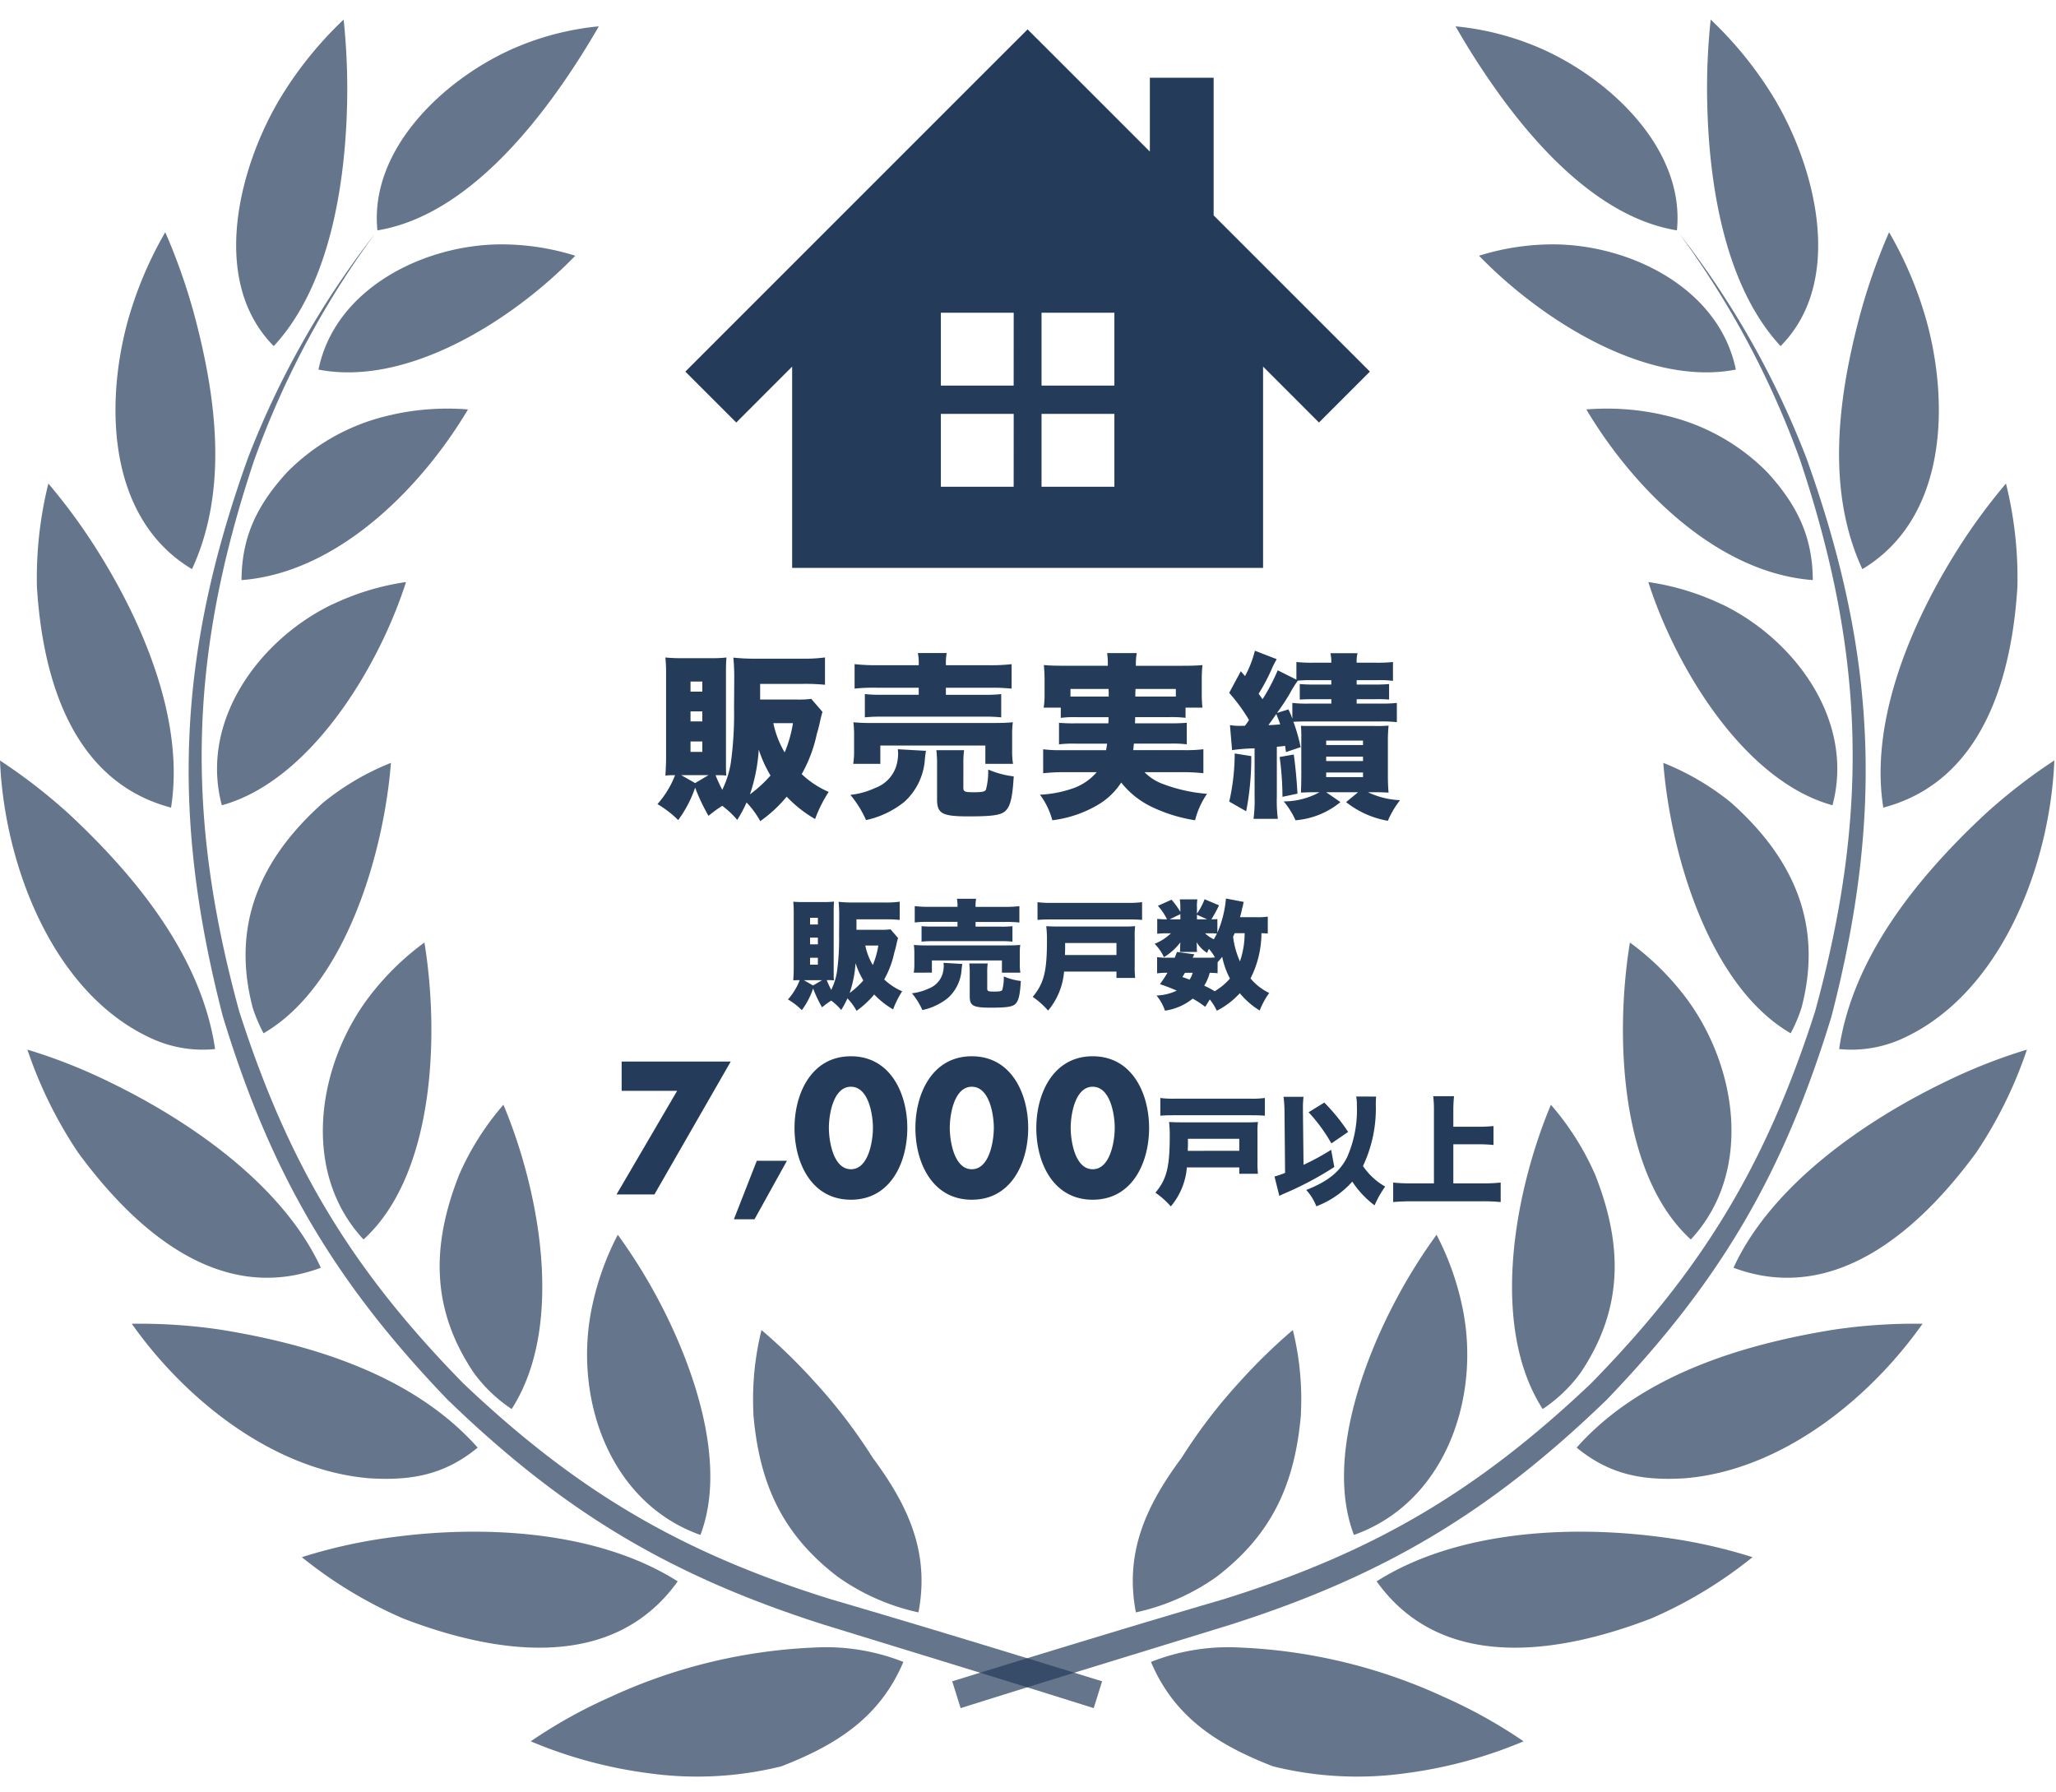 <?xml version="1.0" encoding="UTF-8"?> <svg xmlns="http://www.w3.org/2000/svg" xmlns:xlink="http://www.w3.org/1999/xlink" width="210" height="183" viewBox="0 0 210 183"><defs><clipPath id="clip-path"><path id="パス_11" data-name="パス 11" d="M0,0H210V183H0Z" transform="translate(9 219)" fill="#fff"></path></clipPath></defs><g id="マスクグループ_4" data-name="マスクグループ 4" transform="translate(-9 -219)" clip-path="url(#clip-path)"><g id="グループ_5" data-name="グループ 5" transform="translate(5 214)"><g id="グループ_4" data-name="グループ 4" transform="translate(4 7.01)"><path id="パス_6" data-name="パス 6" d="M153.03,7.47c4.28,5.95,10.64,12.81,18.25,14.05.87-8.57-7.33-15.92-14.54-18.85A28.494,28.494,0,0,0,148.67.68a79.094,79.094,0,0,0,4.36,6.79h0Zm37.01,22.47c-2.27,8.42-3.6,18.01.18,26.18,8.43-5.04,8.91-16.33,6.67-24.93a38.939,38.939,0,0,0-3.94-9.48,61.378,61.378,0,0,0-2.91,8.23h0Zm9.65,24.59c-4.54,7.3-8.73,17.17-7.33,25.95,10.14-2.67,13.13-13.27,13.7-22.58a40.056,40.056,0,0,0-1.17-10.52,59.841,59.841,0,0,0-5.2,7.15h0ZM202.7,81.2c-6.76,6.32-13.46,14.48-14.85,23.94a12.537,12.537,0,0,0,6.68-1.17c9.93-4.66,14.87-17.69,15.3-28.31a56.976,56.976,0,0,0-7.12,5.53h0Zm-4.26,27.41c-8.07,3.93-17.52,10.46-21.38,18.87,10.38,3.87,19.07-3.95,24.81-11.79a44.144,44.144,0,0,0,5.16-10.49,55.691,55.691,0,0,0-8.59,3.41h0Zm-11.31,25.22c-9.37,1.54-19.57,4.68-26.09,12.02,3.39,2.79,6.79,3.4,11.09,3.13,9.73-.82,18.71-7.95,24.24-15.78a56.062,56.062,0,0,0-9.24.63h0Zm-17.31,21.18c-9.37-1.27-21.01-.7-29.21,4.5,6.68,9.35,18.7,7.39,28.05,3.79A44.716,44.716,0,0,0,179,157.04a53.257,53.257,0,0,0-9.17-2.03h0ZM174.38,8.68c.19,8.09,1.76,18.49,7.49,24.66,6.64-6.69,3.52-18.46-.77-25.5a38.5,38.5,0,0,0-6.37-7.85,66.254,66.254,0,0,0-.35,8.68h0ZM147.27,171.22a55.174,55.174,0,0,0-20.85-4.96,21.458,21.458,0,0,0-8.86,1.48c2.41,5.7,6.87,8.49,12.45,10.66a35.74,35.74,0,0,0,13.55.71,46.336,46.336,0,0,0,12.06-3.26,51,51,0,0,0-8.34-4.62h0ZM169.76,40.35a21.316,21.316,0,0,1,10.76,5.89c2.99,3.27,4.62,6.51,4.64,11-9.74-.73-18.3-9.31-23.13-17.43a25.989,25.989,0,0,1,7.72.53h0Zm6.13,19.37c7.47,3.6,13.58,11.92,11.28,20.52-9.06-2.49-16.05-14.15-18.81-22.8a26.153,26.153,0,0,1,7.53,2.29h0Zm.92,20.25c6.38,5.68,9.43,12.44,7.2,20.94a15.487,15.487,0,0,1-1.11,2.62c-8.37-4.86-12.29-18.42-13.01-27.62a26.439,26.439,0,0,1,6.92,4.06Zm-4.49,20.09c5.15,7,6.73,17.71.38,24.53-7.27-6.62-7.76-20.92-6.22-30.33a27.45,27.45,0,0,1,5.84,5.8Zm-9.44,17.79c2.88,7.22,2.99,13.78-1.45,20.37a15.222,15.222,0,0,1-3.86,3.69c-5.45-8.48-2.87-22.23.84-31.08a27.986,27.986,0,0,1,4.46,7.01h0Zm-13.39,14.28c1.63,8.99-2.02,19.38-11.2,22.64-2.85-7.46.86-17.64,4.43-24.27a54.794,54.794,0,0,1,4.01-6.39,28.559,28.559,0,0,1,2.76,8.02h0Zm9.16-109.18c7.85.02,16.95,4.48,18.65,12.79-9.19,1.78-19.98-5.17-26.23-11.63a25.3,25.3,0,0,1,7.58-1.16Zm-25.77,119.5c-.61,7.05-2.91,12.22-8.6,16.58a22.465,22.465,0,0,1-8.26,3.65c-1.18-6.14,1.07-10.94,4.67-15.79a54.083,54.083,0,0,1,5.87-7.69,57.885,57.885,0,0,1,5.49-5.36,29.4,29.4,0,0,1,.82,8.61h0Z" fill="rgba(36,59,90,0.7)"></path><path id="パス_7" data-name="パス 7" d="M171.35,21.62A90.847,90.847,0,0,1,183.87,45c6.64,19.9,7.07,36.08,1.52,56.31-5,15.58-11.44,26.31-22.89,37.99-11.62,11.02-22.24,17.28-37.54,22.04-9.26,2.71-18.48,5.53-27.7,8.38.29.91.57,1.83.86,2.74,9.2-2.9,18.4-5.7,27.61-8.54,15.69-5.01,26.57-11.53,38.4-22.98,11.59-12.07,18.06-23.13,22.94-39.14,5.33-20.6,4.62-37.02-2.57-57.04a89.738,89.738,0,0,0-13.16-23.14h0Z" fill="rgba(36,59,90,0.7)"></path><path id="パス_8" data-name="パス 8" d="M56.8,7.47c-4.28,5.95-10.64,12.81-18.25,14.05C37.68,12.95,45.88,5.6,53.09,2.67A28.494,28.494,0,0,1,61.16.68,79.1,79.1,0,0,1,56.8,7.47h0ZM19.79,29.94c2.27,8.42,3.6,18.01-.18,26.18-8.43-5.04-8.91-16.33-6.67-24.93a38.939,38.939,0,0,1,3.94-9.48,61.377,61.377,0,0,1,2.91,8.23h0ZM10.14,54.53c4.54,7.3,8.73,17.17,7.33,25.95C7.33,77.81,4.34,67.21,3.77,57.9A40.056,40.056,0,0,1,4.94,47.38a59.842,59.842,0,0,1,5.2,7.15h0ZM7.12,81.2c6.76,6.32,13.46,14.48,14.85,23.94a12.537,12.537,0,0,1-6.68-1.17C5.37,99.32.43,86.3,0,75.67A56.976,56.976,0,0,1,7.12,81.2Zm4.27,27.41c8.07,3.93,17.52,10.46,21.38,18.87-10.38,3.87-19.07-3.95-24.81-11.79A44.145,44.145,0,0,1,2.8,105.2a55.691,55.691,0,0,1,8.59,3.41h0ZM22.7,133.83c9.37,1.54,19.57,4.68,26.09,12.02-3.39,2.79-6.79,3.4-11.09,3.13-9.73-.82-18.71-7.95-24.24-15.78a56.062,56.062,0,0,1,9.24.63h0Zm17.31,21.18c9.37-1.27,21.01-.7,29.21,4.5-6.68,9.35-18.7,7.39-28.05,3.79a44.716,44.716,0,0,1-10.34-6.26A53.257,53.257,0,0,1,40,155.01h0ZM35.45,8.68c-.19,8.09-1.76,18.49-7.49,24.66-6.64-6.69-3.52-18.46.77-25.5A38.5,38.5,0,0,1,35.1-.01a68.036,68.036,0,0,1,.35,8.68h0ZM62.56,171.22a55.174,55.174,0,0,1,20.85-4.96,21.458,21.458,0,0,1,8.86,1.48c-2.41,5.7-6.87,8.49-12.45,10.66a35.74,35.74,0,0,1-13.55.71,46.336,46.336,0,0,1-12.06-3.26,51,51,0,0,1,8.34-4.62h0ZM40.07,40.35a21.275,21.275,0,0,0-10.76,5.89c-2.99,3.27-4.62,6.51-4.64,11,9.74-.73,18.3-9.31,23.13-17.43a25.989,25.989,0,0,0-7.72.53h0ZM33.94,59.72c-7.47,3.6-13.58,11.92-11.28,20.52,9.06-2.49,16.05-14.15,18.81-22.8a26.153,26.153,0,0,0-7.53,2.29h0Zm-.93,20.25c-6.38,5.68-9.43,12.44-7.2,20.94a15.487,15.487,0,0,0,1.11,2.62c8.37-4.86,12.29-18.42,13.01-27.62a26.439,26.439,0,0,0-6.92,4.06h0Zm4.5,20.09c-5.15,7-6.73,17.71-.38,24.53,7.27-6.62,7.76-20.92,6.22-30.33a27.45,27.45,0,0,0-5.84,5.8Zm9.44,17.79c-2.88,7.22-2.99,13.78,1.45,20.37a15.222,15.222,0,0,0,3.86,3.69c5.45-8.48,2.87-22.23-.84-31.08a27.986,27.986,0,0,0-4.46,7.01h0Zm13.39,14.28c-1.63,8.99,2.02,19.38,11.2,22.64,2.85-7.46-.86-17.64-4.43-24.27a54.793,54.793,0,0,0-4.01-6.39,28.559,28.559,0,0,0-2.76,8.02ZM51.18,22.95c-7.85.02-16.95,4.48-18.65,12.79,9.19,1.78,19.98-5.17,26.23-11.63a25.3,25.3,0,0,0-7.58-1.16Zm25.77,119.5c.61,7.05,2.91,12.22,8.6,16.58a22.465,22.465,0,0,0,8.26,3.65c1.18-6.14-1.07-10.94-4.67-15.79a54.083,54.083,0,0,0-5.87-7.69,57.885,57.885,0,0,0-5.49-5.36,29.4,29.4,0,0,0-.82,8.61h0Z" fill="rgba(36,59,90,0.7)"></path><path id="パス_9" data-name="パス 9" d="M38.48,21.62A90.847,90.847,0,0,0,25.96,45c-6.64,19.9-7.07,36.08-1.52,56.31,5,15.58,11.44,26.31,22.89,37.99,11.62,11.02,22.24,17.28,37.54,22.04,9.26,2.71,18.48,5.53,27.7,8.38-.29.91-.57,1.83-.86,2.74-9.19-2.9-18.4-5.7-27.61-8.54-15.69-5.01-26.57-11.53-38.4-22.98-11.59-12.07-18.06-23.13-22.94-39.14-5.33-20.6-4.62-37.02,2.57-57.04A89.738,89.738,0,0,1,38.49,21.62h0Z" fill="rgba(36,59,90,0.7)"></path></g><g id="家のアイコン素材" transform="translate(74 -46.625)"><path id="パス_10" data-name="パス 10" d="M53.961,73.624V59.563H47.447V67.11l-7.289-7.291-5.2-5.194-5.2,5.194L0,89.582l5.2,5.2,5.71-5.712v20.557h48.1V89.068l5.71,5.712,5.2-5.2ZM33.536,101.342H26.1V93.9h7.44Zm0-10.332H26.1V83.567h7.44Zm10.287,10.332h-7.44V93.9h7.44Zm0-10.332h-7.44V83.567h7.44Z" fill="#243b5a"></path></g><path id="パス_14" data-name="パス 14" d="M-22.14-10.62a9.024,9.024,0,0,1-1.44.072h-3.78v-1.6h4.41a20.187,20.187,0,0,1,2.214.09v-2.79a15.582,15.582,0,0,1-2.232.126h-4.95a19.787,19.787,0,0,1-2.178-.108,20.041,20.041,0,0,1,.09,2.2c0,.864-.018,2.7-.018,2.97a36.471,36.471,0,0,1-.324,5.544,9.759,9.759,0,0,1-.882,2.79c-.234-.468-.468-.954-.684-1.494a8.681,8.681,0,0,1,1.1.036c-.036-.378-.036-.666-.036-1.494v-9.144c0-.666.018-1.008.054-1.422a11.774,11.774,0,0,1-1.458.072h-3.2a15.546,15.546,0,0,1-1.584-.072,15.335,15.335,0,0,1,.072,1.62v8.478c0,.594-.018,1.188-.072,1.962a7.135,7.135,0,0,1,.99-.036,9.726,9.726,0,0,1-1.8,2.952A10.6,10.6,0,0,1-35.73,1.764,12.149,12.149,0,0,0-34-1.548a20.023,20.023,0,0,0,1.368,2.88A13.371,13.371,0,0,1-31.23.306a8.949,8.949,0,0,1,1.53,1.44,12.908,12.908,0,0,0,.954-1.782,9.2,9.2,0,0,1,1.4,1.908,13.984,13.984,0,0,0,2.7-2.5,12.816,12.816,0,0,0,2.9,2.286,13.756,13.756,0,0,1,1.386-2.772,9.4,9.4,0,0,1-2.754-1.818,14.369,14.369,0,0,0,1.548-4.122,13.948,13.948,0,0,0,.36-1.422c.126-.522.126-.522.216-.81ZM-34-2.016l-1.422-.81h2.79Zm6.5-3.42A12.756,12.756,0,0,0-26.3-2.79,12.826,12.826,0,0,1-28.4-.864,17.63,17.63,0,0,0-27.5-5.436Zm3.492-2.7a12.742,12.742,0,0,1-.846,2.988A9.72,9.72,0,0,1-26.01-8.136ZM-34.47-12.384h1.206v1.026H-34.47Zm0,3.042h1.206v1.026H-34.47Zm0,3.078h1.206V-5.2H-34.47Zm23.31-7.794h-4.23a18.419,18.419,0,0,1-2.322-.108v2.5a18.76,18.76,0,0,1,2.25-.09h4.3v.72H-14.9a14.8,14.8,0,0,1-1.764-.072V-8.73A15.392,15.392,0,0,1-14.9-8.8H-4.518a15.144,15.144,0,0,1,1.782.072v-2.376a14.949,14.949,0,0,1-1.782.072h-3.87v-.72h4.482a18.429,18.429,0,0,1,2.232.09v-2.5a18.093,18.093,0,0,1-2.3.108h-4.41v-.09A4.854,4.854,0,0,1-8.3-15.3H-11.25a5.138,5.138,0,0,1,.09,1.152Zm-3.924,10.08V-5.85H-4.356v1.872H-1.53a8.017,8.017,0,0,1-.09-1.386V-6.912a8.665,8.665,0,0,1,.072-1.314c-.648.054-1.1.072-2.088.072H-15.8a19.675,19.675,0,0,1-2.034-.072,10.7,10.7,0,0,1,.072,1.4v1.494a8.231,8.231,0,0,1-.09,1.35ZM-13.3-5.472a4.413,4.413,0,0,1,.036.486,4.641,4.641,0,0,1-.18,1.188,3.51,3.51,0,0,1-2.178,2.286,7.991,7.991,0,0,1-2.52.7,11.053,11.053,0,0,1,1.6,2.574A9.358,9.358,0,0,0-12.618-.108,6.451,6.451,0,0,0-10.53-4.5c.054-.5.072-.576.108-.81Zm6.7,1.494a9.539,9.539,0,0,1,.072-1.4H-9.36a11.677,11.677,0,0,1,.072,1.548V-.36c0,1.476.522,1.746,3.258,1.746,2.5,0,3.348-.144,3.78-.612.468-.5.666-1.368.792-3.474a9.341,9.341,0,0,1-2.61-.7A7.091,7.091,0,0,1-4.3-1.332c-.108.2-.414.252-1.224.252-.954,0-1.08-.054-1.08-.486ZM8.226-8.748c0,.288,0,.288-.018.63H4.842a16.506,16.506,0,0,1-1.674-.054v2.2a11.77,11.77,0,0,1,1.674-.072h3.24c-.036.252-.054.378-.108.666H3.564a13.9,13.9,0,0,1-2.016-.09v2.448C2.3-3.1,2.97-3.132,3.726-3.132H7.02A5.64,5.64,0,0,1,4.482-1.44a11.913,11.913,0,0,1-3.258.612,7.654,7.654,0,0,1,1.26,2.61A12.04,12.04,0,0,0,6.966.306,7.194,7.194,0,0,0,9.522-2.07,8.851,8.851,0,0,0,12.87.522a15.75,15.75,0,0,0,4.194,1.26,8.342,8.342,0,0,1,1.224-2.7,16.335,16.335,0,0,1-4.752-1.1A5.03,5.03,0,0,1,11.9-3.132h3.8a20.962,20.962,0,0,1,2.214.108V-5.472a14.77,14.77,0,0,1-2.07.09H10.746c.036-.27.036-.324.072-.666h3.708a12.073,12.073,0,0,1,1.692.072v-2.2a16.447,16.447,0,0,1-1.692.054h-3.6c.018-.306.018-.306.018-.63h3.474a11.935,11.935,0,0,1,1.674.072V-9.72H17.82a11.622,11.622,0,0,1-.072-1.4v-1.548a13.335,13.335,0,0,1,.072-1.4c-.594.054-1.17.072-2.16.072H11.016v-.144a6.64,6.64,0,0,1,.09-1.152H8.082a7.544,7.544,0,0,1,.072,1.17V-14H3.78c-.99,0-1.584-.018-2.16-.072.054.612.072.99.072,1.458v1.476A7.834,7.834,0,0,1,1.6-9.72H3.348v1.044a10.7,10.7,0,0,1,1.638-.072Zm6.876-2.88v.774h-4.14c0-.252,0-.27.018-.774Zm-6.876,0c.018.288.018.378.018.774H4.338v-.774ZM20.844-5.382a18.278,18.278,0,0,1,2.3-.18V-.63a14.565,14.565,0,0,1-.108,2.268h2.484A14.289,14.289,0,0,1,25.416-.63V-5.724c.378-.036.378-.036.846-.09.036.234.036.306.09.63l1.494-.5a17.112,17.112,0,0,0-.738-2.592c.234-.018.882-.036,1.638-.036H36a14.88,14.88,0,0,1,1.674.072v-1.962A14.279,14.279,0,0,1,36-10.134H33.57v-.45h1.89a13.837,13.837,0,0,1,1.422.036v-1.584c-.432.036-.792.054-1.422.054H33.57v-.45h2.142a9.882,9.882,0,0,1,1.566.072v-1.926a14.616,14.616,0,0,1-1.692.072H33.57a3.473,3.473,0,0,1,.09-.972H30.888a3.631,3.631,0,0,1,.09.972H29.106a14.816,14.816,0,0,1-1.692-.072v1.8l-1.908-.954a19.441,19.441,0,0,1-1.548,2.952c-.18-.252-.234-.324-.4-.558a19.569,19.569,0,0,0,1.35-2.556,7.746,7.746,0,0,1,.5-.972l-2.232-.864a11.136,11.136,0,0,1-1.008,2.592l-.432-.5-1.188,2.214A17.513,17.513,0,0,1,22.572-8.46c-.126.2-.126.2-.414.594h-.252a6.229,6.229,0,0,1-1.278-.072Zm10.134-7.146v.45H29.2c-.612,0-1.008-.018-1.44-.054v1.584c.378-.018.684-.036,1.44-.036h1.782v.45H28.71A12.213,12.213,0,0,1,27-10.206v1.62a7.271,7.271,0,0,0-.4-.954l-1.17.36a21.882,21.882,0,0,0,1.3-1.962,10.909,10.909,0,0,1,.828-1.332,11.657,11.657,0,0,1,1.4-.054ZM25.362-9.072c.234.594.27.666.4,1.062-.468.036-.864.072-1.206.072C24.8-8.28,24.894-8.388,25.362-9.072Zm4.41,7.992a7.577,7.577,0,0,1-3.654.936,8.211,8.211,0,0,1,1.206,1.926,8.259,8.259,0,0,0,4.59-1.854L30.456-1.08h3.258L32.49-.072a9.431,9.431,0,0,0,4.266,1.908A9.423,9.423,0,0,1,38-.27a8.434,8.434,0,0,1-3.276-.81h.648c.54,0,.54,0,1.458.036-.054-.558-.072-1.134-.072-1.782V-6.21a15.948,15.948,0,0,1,.072-1.674,14.9,14.9,0,0,1-1.494.036H29.3c-.9,0-.972,0-1.422-.018a13.418,13.418,0,0,1,.036,1.386v3.744c0,.576-.018,1.314-.036,1.692.918-.036.918-.036,1.44-.036Zm.684-5.274h3.762v.45H30.456Zm0,1.638h3.762v.45H30.456Zm0,1.62h3.762v.468H30.456ZM21.114-5.04a22.566,22.566,0,0,1-.558,4.914l1.728.99a28.471,28.471,0,0,0,.522-5.634Zm4.59.36a30.949,30.949,0,0,1,.288,4.068l1.53-.324c-.054-1.152-.216-2.916-.378-4Z" transform="translate(109 87)" fill="#243b5a"></path><path id="パス_13" data-name="パス 13" d="M-38.835-10.584-45.027,0h3.87l7.794-13.572H-44.505v2.988ZM-30.7-3.438l-2.34,5.976h2.106l3.312-5.976Zm9.612-10.674c-4.032,0-5.76,3.8-5.76,7.326S-25.137.54-21.087.54s5.76-3.8,5.76-7.326S-17.055-14.112-21.087-14.112Zm0,3.114c1.818,0,2.25,2.88,2.25,4.194s-.432,4.23-2.25,4.23-2.25-2.916-2.25-4.23S-22.905-11-21.087-11Zm12.348-3.114c-4.032,0-5.76,3.8-5.76,7.326S-12.789.54-8.739.54s5.76-3.8,5.76-7.326S-4.707-14.112-8.739-14.112Zm0,3.114c1.818,0,2.25,2.88,2.25,4.194s-.432,4.23-2.25,4.23-2.25-2.916-2.25-4.23S-10.557-11-8.739-11ZM3.609-14.112c-4.032,0-5.76,3.8-5.76,7.326S-.441.54,3.609.54s5.76-3.8,5.76-7.326S7.641-14.112,3.609-14.112Zm0,3.114c1.818,0,2.25,2.88,2.25,4.194s-.432,4.23-2.25,4.23S1.359-5.49,1.359-6.8,1.791-11,3.609-11ZM21.195-9.852a9.678,9.678,0,0,1-1.452.072H11.955a9.693,9.693,0,0,1-1.44-.072V-8.04c.42-.036.792-.048,1.44-.048h7.788c.684,0,1.008.012,1.452.048ZM18.579-2.76v.648h1.908a10.344,10.344,0,0,1-.048-1.248V-6.24A7.649,7.649,0,0,1,20.487-7.4c-.324.024-.576.036-1.08.036h-6.7c-.588,0-.888-.012-1.3-.036a11.353,11.353,0,0,1,.072,1.368c0,3.264-.312,4.476-1.464,5.856a8.379,8.379,0,0,1,1.572,1.4A7.057,7.057,0,0,0,13.227-2.76ZM13.311-4.452a.264.264,0,0,0,.012-.1v-.18c0-.072.012-.156.012-.24v-.708h5.244v1.224ZM30.519-10a3.968,3.968,0,0,1,.072.888A11.93,11.93,0,0,1,29.583-3.78c-.756,1.488-1.968,2.46-4.164,3.324a5.242,5.242,0,0,1,1.032,1.668,9.354,9.354,0,0,0,3.672-2.52A9.626,9.626,0,0,0,32.4,1.116,9.962,9.962,0,0,1,33.483-.8a6.83,6.83,0,0,1-2.268-2.1A13.761,13.761,0,0,0,32.523-9.24c.012-.444.012-.528.036-.756Zm-7.26,7.8a10.773,10.773,0,0,1-1.08.372l.492,1.98c.132-.072.288-.144.36-.18A33.989,33.989,0,0,0,28.287-2.8L27.963-4.56a24.1,24.1,0,0,1-2.82,1.536l-.06-5.352v-.336a8.871,8.871,0,0,1,.06-1.26H23.1a12.075,12.075,0,0,1,.1,1.6Zm2.4-6.192a16.492,16.492,0,0,1,2.328,3.18L29.7-6.384a19.573,19.573,0,0,0-2.436-3ZM40.443-5.124h2.568c.54,0,1.008.024,1.536.072V-6.984c-.516.048-.984.072-1.536.072H40.443V-8.52a14.2,14.2,0,0,1,.072-1.512H38.391a11.829,11.829,0,0,1,.072,1.512v7.392H36.207A17.254,17.254,0,0,1,34.3-1.212V.78C34.923.72,35.6.7,36.207.7h7.236A17.184,17.184,0,0,1,45.279.78V-1.212a16.991,16.991,0,0,1-1.872.084H40.443Z" transform="translate(112 127)" fill="#243b5a"></path><path id="パス_12" data-name="パス 12" d="M-14.04-7.08a6.016,6.016,0,0,1-.96.048h-2.52V-8.1h2.94a13.458,13.458,0,0,1,1.476.06V-9.9a10.388,10.388,0,0,1-1.488.084h-3.3a13.191,13.191,0,0,1-1.452-.072,13.361,13.361,0,0,1,.06,1.464c0,.576-.012,1.8-.012,1.98a24.314,24.314,0,0,1-.216,3.7A6.506,6.506,0,0,1-20.1-.888c-.156-.312-.312-.636-.456-1a5.788,5.788,0,0,1,.732.024c-.024-.252-.024-.444-.024-1v-6.1c0-.444.012-.672.036-.948a7.849,7.849,0,0,1-.972.048H-22.92A10.364,10.364,0,0,1-23.976-9.9a10.222,10.222,0,0,1,.048,1.08v5.652c0,.4-.012.792-.048,1.308a4.757,4.757,0,0,1,.66-.024,6.484,6.484,0,0,1-1.2,1.968A7.064,7.064,0,0,1-23.1,1.176a8.1,8.1,0,0,0,1.152-2.208,13.349,13.349,0,0,0,.912,1.92A8.914,8.914,0,0,1-20.1.2a5.966,5.966,0,0,1,1.02.96,8.605,8.605,0,0,0,.636-1.188,6.132,6.132,0,0,1,.936,1.272,9.323,9.323,0,0,0,1.8-1.668A8.544,8.544,0,0,0-13.776,1.1a9.171,9.171,0,0,1,.924-1.848,6.267,6.267,0,0,1-1.836-1.212A9.579,9.579,0,0,0-13.656-4.7a9.3,9.3,0,0,0,.24-.948c.084-.348.084-.348.144-.54Zm-7.908,5.736-.948-.54h1.86Zm4.332-2.28a8.5,8.5,0,0,0,.8,1.764,8.551,8.551,0,0,1-1.4,1.284A11.754,11.754,0,0,0-17.616-3.624Zm2.328-1.8a8.494,8.494,0,0,1-.564,1.992,6.48,6.48,0,0,1-.768-1.992ZM-22.26-8.256h.8v.684h-.8Zm0,2.028h.8v.684h-.8Zm0,2.052h.8v.708h-.8Zm15.06-5.2h-2.82a12.279,12.279,0,0,1-1.548-.072v1.668a12.507,12.507,0,0,1,1.5-.06H-7.2v.48H-9.7A9.868,9.868,0,0,1-10.872-7.4V-5.82A10.261,10.261,0,0,1-9.7-5.868h6.924a10.1,10.1,0,0,1,1.188.048V-7.4a9.966,9.966,0,0,1-1.188.048h-2.58v-.48h2.988a12.286,12.286,0,0,1,1.488.06V-9.444a12.062,12.062,0,0,1-1.536.072h-2.94v-.06a3.236,3.236,0,0,1,.06-.768H-7.26a3.425,3.425,0,0,1,.06.768Zm-2.616,6.72V-3.9h7.152v1.248H-.78a5.345,5.345,0,0,1-.06-.924V-4.608a5.777,5.777,0,0,1,.048-.876c-.432.036-.732.048-1.392.048H-10.3a13.116,13.116,0,0,1-1.356-.048,7.132,7.132,0,0,1,.048.936v1a5.488,5.488,0,0,1-.06.9Zm1.188-1a2.942,2.942,0,0,1,.024.324,3.094,3.094,0,0,1-.12.792,2.34,2.34,0,0,1-1.452,1.524,5.328,5.328,0,0,1-1.68.468,7.369,7.369,0,0,1,1.068,1.716A6.239,6.239,0,0,0-8.172-.072,4.3,4.3,0,0,0-6.78-3c.036-.336.048-.384.072-.54Zm4.464,1a6.36,6.36,0,0,1,.048-.936H-6a7.785,7.785,0,0,1,.048,1.032V-.24C-5.952.744-5.6.924-3.78.924c1.668,0,2.232-.1,2.52-.408C-.948.18-.816-.4-.732-1.8a6.227,6.227,0,0,1-1.74-.468,4.727,4.727,0,0,1-.156,1.38C-2.7-.756-2.9-.72-3.444-.72c-.636,0-.72-.036-.72-.324Zm15.816-7.2A9.678,9.678,0,0,1,10.2-9.78H2.412a9.693,9.693,0,0,1-1.44-.072V-8.04c.42-.036.792-.048,1.44-.048H10.2c.684,0,1.008.012,1.452.048ZM9.036-2.76v.648h1.908A10.344,10.344,0,0,1,10.9-3.36V-6.24A7.649,7.649,0,0,1,10.944-7.4c-.324.024-.576.036-1.08.036h-6.7c-.588,0-.888-.012-1.3-.036a11.353,11.353,0,0,1,.072,1.368C1.944-2.772,1.632-1.56.48-.18a8.378,8.378,0,0,1,1.572,1.4A7.057,7.057,0,0,0,3.684-2.76ZM3.768-4.452a.264.264,0,0,0,.012-.1v-.18c0-.072.012-.156.012-.24v-.708H9.036v1.224ZM24.492-8.376a6.4,6.4,0,0,1-1.14.06h-1.7c.1-.348.12-.432.2-.78a1.2,1.2,0,0,1,.072-.288c.024-.12.048-.2.048-.216a1.225,1.225,0,0,1,.072-.276l-1.824-.348a11.269,11.269,0,0,1-.876,3.492V-8.124a5.692,5.692,0,0,1-.612.024,14.771,14.771,0,0,0,.78-1.428l-1.476-.624a6.754,6.754,0,0,1-.78,1.476V-9.36a3.365,3.365,0,0,1,.048-.78H15.5a4.14,4.14,0,0,1,.06.792v.492a8,8,0,0,0-.9-1.248l-1.392.624A6.154,6.154,0,0,1,14.2-8.1a7.531,7.531,0,0,1-1-.048v1.524a8.683,8.683,0,0,1,1.056-.048H14.6A5.229,5.229,0,0,1,12.936-5.6a4.713,4.713,0,0,1,.948,1.368,6.074,6.074,0,0,0,1.68-1.512c-.012.2-.024.372-.024.456V-5.1l-.012.2a.646.646,0,0,0-.012.132h1.752a3.634,3.634,0,0,1-.024-.372v-.216c0-.06-.012-.264-.024-.408a3.377,3.377,0,0,0,1.068,1.092,4.412,4.412,0,0,1,.192-.408,4.365,4.365,0,0,1,.612.876,5.85,5.85,0,0,1-.66.024H16.824a3.109,3.109,0,0,1,.168-.348l-1.776-.24c-.108.276-.132.36-.228.588h-.78a5.861,5.861,0,0,1-1.02-.06V-2.58a6.325,6.325,0,0,1,1.056-.06,11.774,11.774,0,0,1-.768,1.164,18.061,18.061,0,0,1,1.716.66,5.275,5.275,0,0,1-2.064.5,4.9,4.9,0,0,1,.864,1.548A5.854,5.854,0,0,0,16.824,0,9.706,9.706,0,0,1,18.1.84l.468-.756a6.06,6.06,0,0,1,.72,1.152A8.253,8.253,0,0,0,21.636-.552a8.04,8.04,0,0,0,2.028,1.764,8.27,8.27,0,0,1,.972-1.788,5.684,5.684,0,0,1-1.908-1.488,10.269,10.269,0,0,0,1.116-4.62c.336.012.408.012.648.036ZM22.128-6.684a8.9,8.9,0,0,1-.48,2.88,8.714,8.714,0,0,1-.7-2.52c.072-.156.1-.2.156-.36ZM19.368-3.72c.264-.3.312-.348.468-.552a8.049,8.049,0,0,0,.792,2.22,6.457,6.457,0,0,1-1.56,1.3A8.79,8.79,0,0,0,18-1.32a4.918,4.918,0,0,0,.564-1.32c.4.012.576.024.8.048Zm-.756-2.952c.348,0,.528.012.684.024-.12.252-.192.372-.312.588a3.286,3.286,0,0,1-.9-.612ZM15.564-8.1h-1.1l1.1-.528Zm1.692,0v-.468L18.3-8.1Zm-.432,5.46a2.433,2.433,0,0,1-.324.7c-.264-.108-.384-.144-.732-.264.12-.192.156-.252.264-.432Z" transform="translate(109 107)" fill="#243b5a"></path></g></g></svg> 